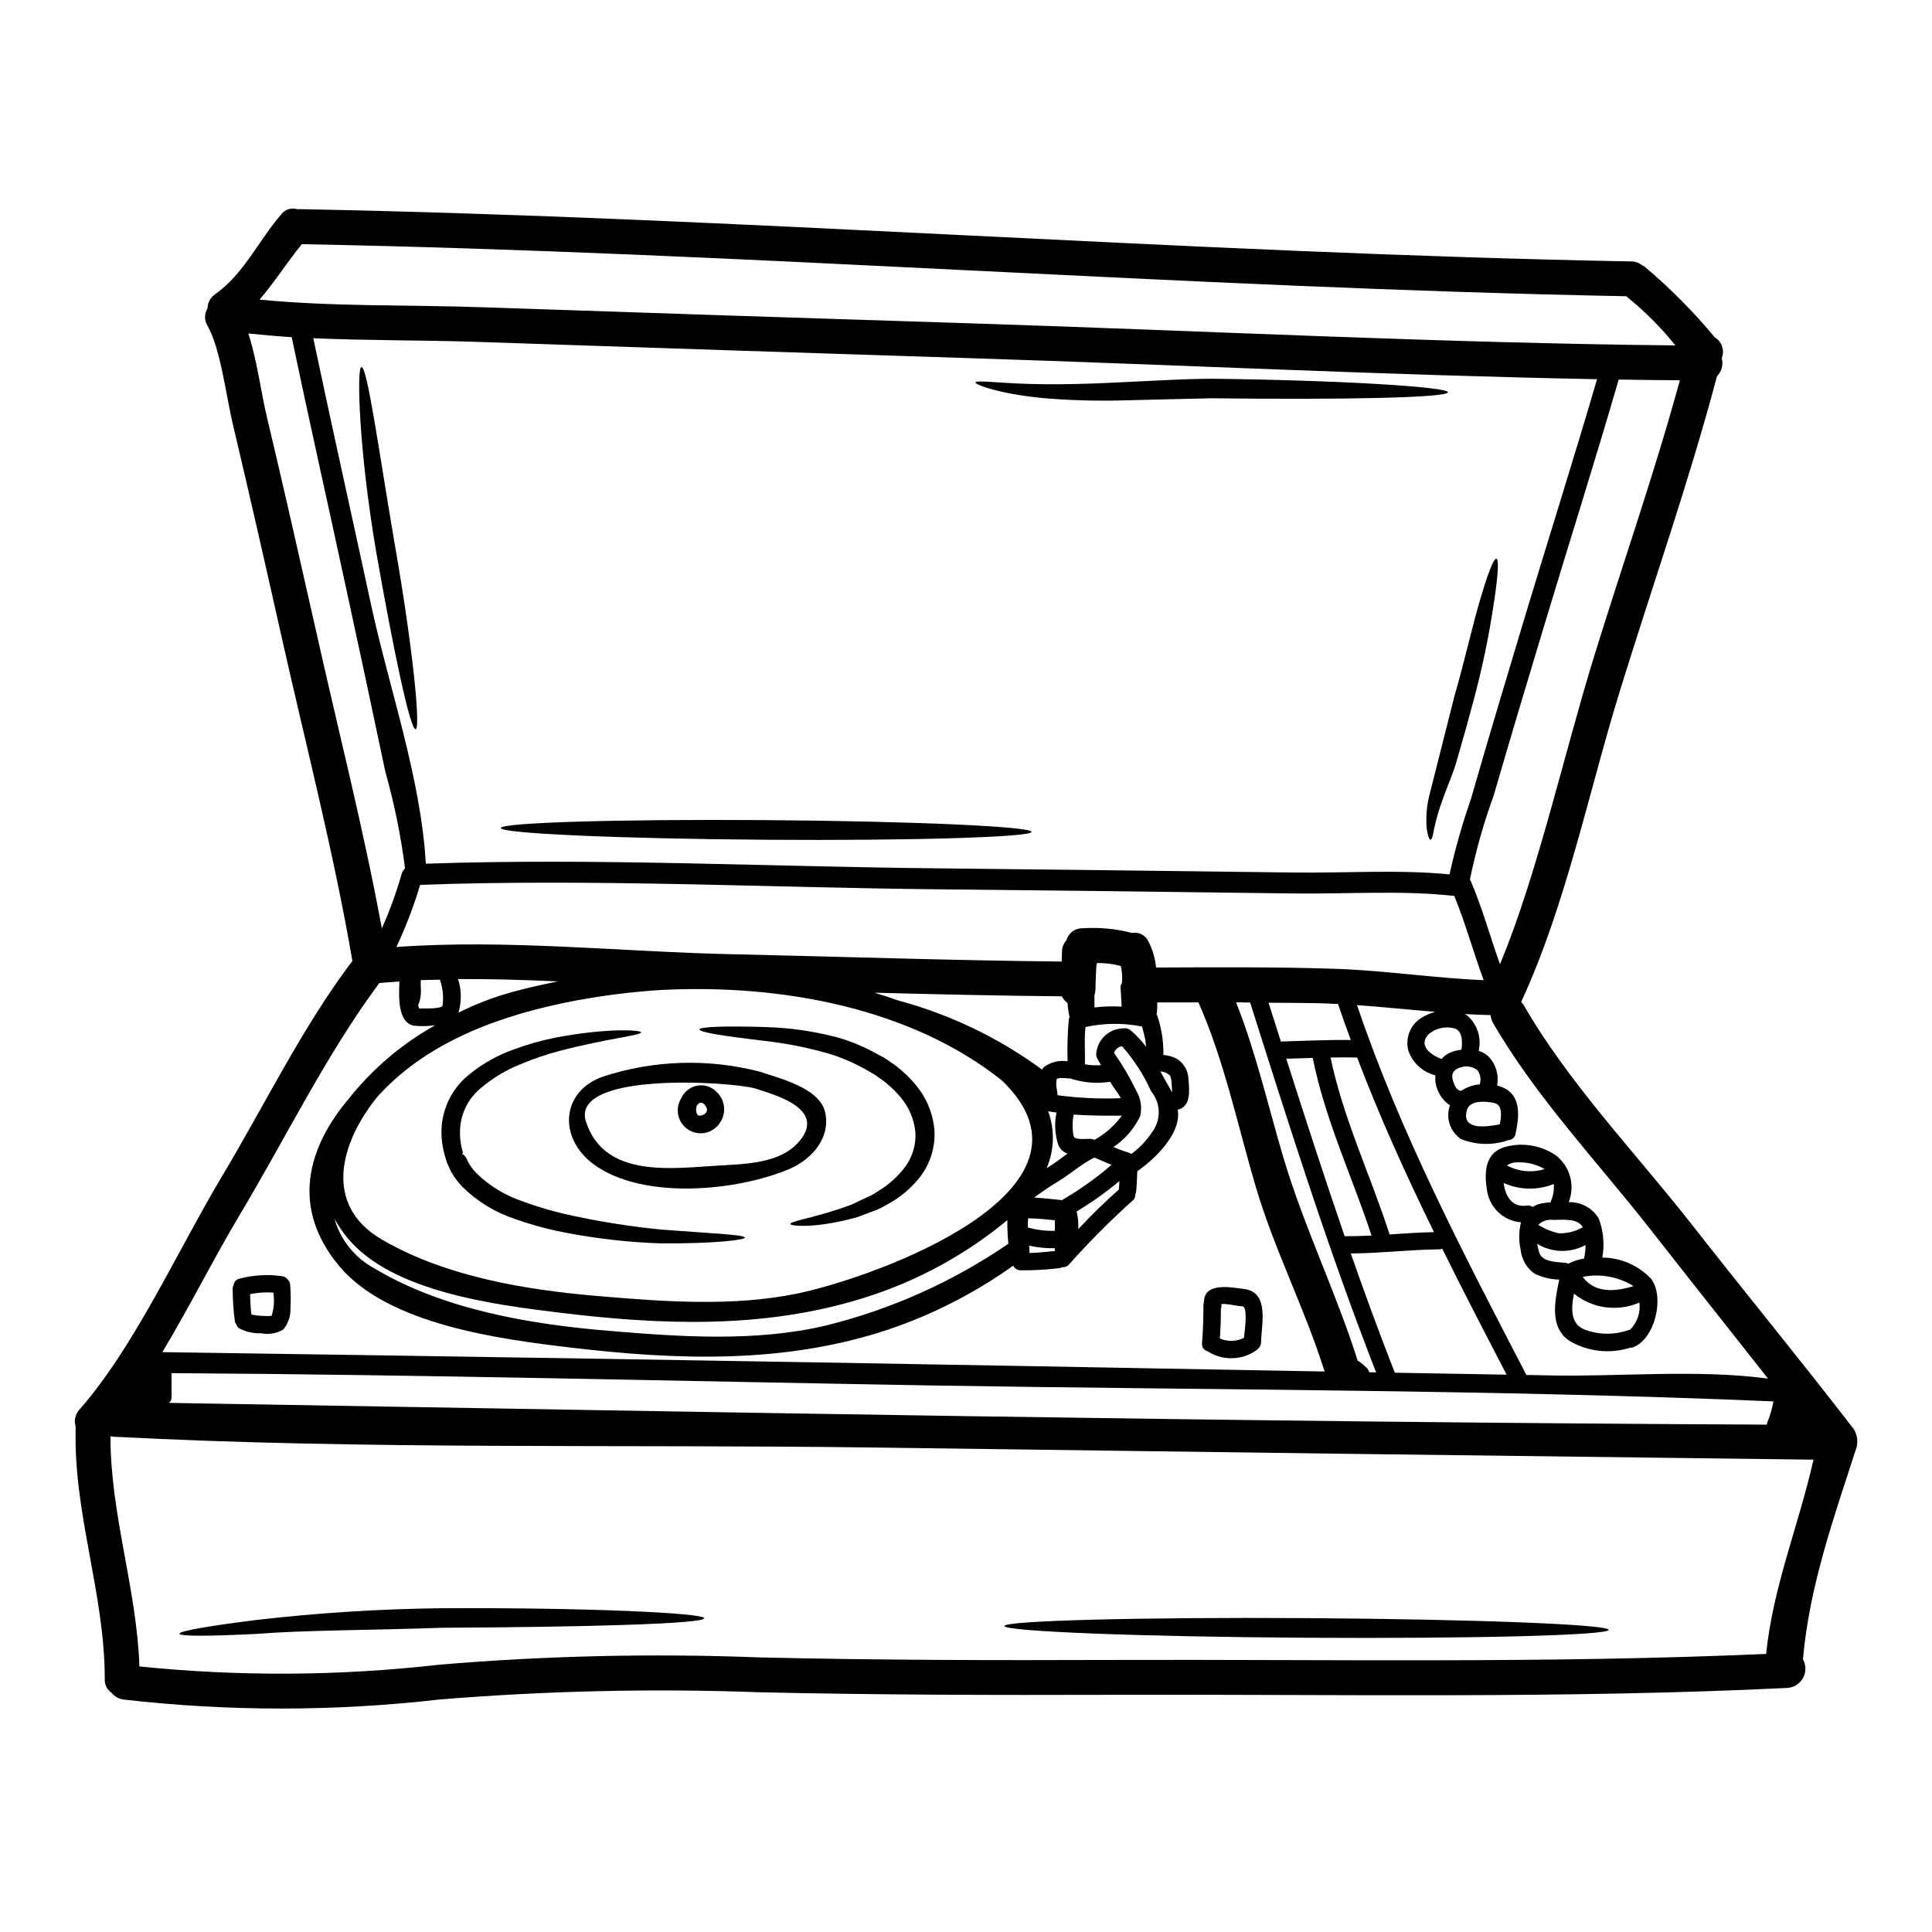 <?xml version="1.0" encoding="UTF-8"?>
<!-- Uploaded to: ICON Repo, www.iconrepo.com, Generator: ICON Repo Mixer Tools -->
<svg fill="#000000" width="800px" height="800px" version="1.1" viewBox="144 144 512 512" xmlns="http://www.w3.org/2000/svg">
 <g>
  <path d="m635.29 522.77c0.852 1.402 1.121 3.086 0.742 4.684v0.031c-6.16 19.031-12.531 36.891-14.23 56.234 0.867 1.551 0.867 3.441 0 4.992-0.863 1.551-2.473 2.539-4.246 2.617-59.434 2.894-119.26 1.629-178.78 1.816-31.195 0.094-62.363 0.031-93.559-0.676v-0.004c-28.316-1.031-56.668-0.383-84.91 1.941-27.75 3.172-55.77 3.172-83.52 0-1.266-0.145-2.418-0.789-3.203-1.789-1.195-0.797-1.883-2.164-1.816-3.598 0.031-22.637-8.438-44.195-7.699-66.891v-0.004c-0.52-1.57-0.156-3.297 0.953-4.527 14.562-16.531 26.086-42.254 37.82-61.871 11.242-18.754 21.309-39.605 34.555-57.07 0-0.059 0-0.09-0.031-0.121-4.894-28.488-12.227-56.789-18.57-85-4.25-18.941-8.535-37.91-13.027-56.852-1.879-7.793-3.231-20.074-6.805-26.422h-0.004c-0.84-1.395-0.828-3.144 0.035-4.531 0.02-1.492 0.766-2.879 1.996-3.723 7.578-5.328 11.609-14.352 17.555-21.219 0.992-1.301 2.699-1.832 4.254-1.328 0.184 0 0.371-0.031 0.555-0.031 117.71 2.227 235.29 11.641 352.98 13.863 1.02 0 2.008 0.348 2.801 0.988 0.246 0.117 0.48 0.25 0.711 0.395 6.75 5.68 12.977 11.957 18.602 18.754 1.715 1.004 2.539 3.043 2 4.957-0.066 0.191-0.117 0.387-0.156 0.586 0.445 1.688-0.035 3.484-1.262 4.723-7.391 27.871-17.059 55.34-25.559 82.812-8.375 26.977-14.352 57.004-26.211 82.719-0.02 0.113-0.062 0.215-0.125 0.309 0.184 0.246 0.465 0.523 0.645 0.789 11.891 20.723 29.812 39.359 44.504 58.109 14.215 18.156 28.969 36.105 43.008 54.336zm-10.688 8.043c-1.105 0-2.246 0-3.352-0.031-81.828-0.988-163.66-2.047-245.48-3.172-67.086-0.895-134.71 0.645-201.7-2.867-0.281-0.031-0.523-0.09-0.789-0.121-0.059 20.633 6.961 40.406 7.672 61.008h0.004c26.391 2.695 53 2.543 79.359-0.461 28.238-2.387 56.594-3.035 84.91-1.941 31.195 0.738 62.363 0.789 93.559 0.676 57.652-0.184 115.64 0.953 173.26-1.602 1.781-17.707 8.648-34.184 12.555-51.488zm-12.285-9.766h0.004c0.762-1.82 1.316-3.719 1.66-5.664-74.223-3.148-148.72-2.988-223-4.219-67.137-1.141-134.34-2.867-201.52-3.266v6.438c-0.004 0.559-0.25 1.086-0.676 1.445 141.11 2.344 282.31 5.117 423.46 5.762h-0.004c0.012-0.168 0.043-0.336 0.086-0.496zm0.227-11.703c-10.348-13.148-20.785-26.27-31.07-39.418-13.832-17.676-30.582-35.352-41.824-54.879-0.352-0.625-0.562-1.32-0.613-2.035-2.312-0.059-4.621-0.148-6.93-0.277h-0.004c0.258 0.113 0.504 0.246 0.742 0.395 2.66 2.32 3.82 5.922 3.019 9.359 1.008 0.316 1.934 0.855 2.707 1.574 1.883 2.055 2.691 4.871 2.188 7.609 0.77 0.203 1.512 0.492 2.215 0.863 4.281 2.344 3.543 7.914 2.648 11.949h0.004c-0.141 0.949-0.953 1.652-1.91 1.66-0.094 0.031-0.121 0.062-0.215 0.094h-0.004c-4.019 1.332-8.383 1.199-12.316-0.371-2.906-1.953-4.113-5.633-2.926-8.93-2.066-1.398-3.453-3.598-3.82-6.066-0.082-0.633-0.102-1.273-0.062-1.91-3.293-0.812-5.961-3.215-7.109-6.406-0.957-3.367 0.438-6.965 3.414-8.809 1.141-0.703 2.375-1.242 3.664-1.602-6.894-0.551-13.828-1.289-20.723-1.781 11.641 34.336 28.211 65.84 44.84 97.934v-0.004c0.023 0.027 0.035 0.062 0.031 0.094 2.215 0.027 4.402 0.059 6.59 0.121 18.34 0.344 38.914-1.66 57.465 0.836zm-23.344-264.57c-5.387-0.031-10.809-0.094-16.227-0.184-6.344 21.863-13.242 43.574-19.801 65.383-4.527 15-9.023 29.996-13.383 45.023l-0.004-0.004c-2.625 7.219-4.715 14.621-6.25 22.145 0.086 0.094 0.16 0.195 0.219 0.309 3.078 7.176 5.117 14.754 7.758 22.082 9.84-23.59 17.004-55.891 24.887-81.395 7.516-24.359 16.047-48.691 22.789-73.359zm-1.199-9.238c-3.805-4.723-8.098-9.027-12.812-12.844l-0.184-0.184c-117.06-2.246-233.96-11.609-351.02-13.797-3.938 4.832-7.207 10.066-11.211 14.688 19.559 1.91 39.73 1.355 59.285 2.031 43.309 1.484 86.613 2.91 129.91 4.285 61.941 1.973 124.03 5.203 186.02 5.82zm-40.203 72.957c6.438-21.344 13.184-42.625 19.438-63.996-55.105-1.051-110.21-3.789-165.26-5.547-44.098-1.418-88.199-2.875-132.3-4.371-14.043-0.461-28.426-0.309-42.656-0.953 4.988 23.652 10.254 47.207 15.352 70.801 4.723 21.832 13.215 45.949 14.477 68.461 44.992-1.539 90.527 0.789 135.54 1.23 31.445 0.34 62.898 0.707 94.363 1.109 13.52 0.184 27.84-0.832 41.391 0.492v0.004c1.477-6.731 3.359-13.363 5.637-19.867 4.539-15.824 9.285-31.594 14.023-47.363zm-34.152 199.29c9.84 0.184 19.742 0.34 29.625 0.523-5.789-11.148-11.547-22.203-17.059-33.387v0.004c-0.219 0.086-0.445 0.141-0.68 0.156-7.871 0.09-15.703 1.047-23.559 1.105 3.695 10.566 7.547 21.098 11.672 31.598zm27.812-65.812c0.43-2.152 0.789-5.082-1.387-5.637-2.035-0.492-6.562-0.922-7.332 1.852-1.508 5.418 5.019 4.492 8.715 3.785zm-5.297-10.629h-0.004c0.387-1.254 0.172-2.621-0.586-3.695-1.258-1.004-2.938-1.301-4.465-0.785-1.602 0.434-2.617 1.48-2.125 3.266 0.309 1.137 0.895 2.894 2.215 2.957h0.004c1.492-0.965 3.191-1.559 4.957-1.738zm-4.867-9.172c0.277-1.848 0.371-4.723-1.633-5.574-2.422-0.723-5.043-0.191-6.992 1.414-2.988 2.988 0.43 5.574 3.356 6.621h0.004c0.754-0.879 1.73-1.539 2.828-1.906 0.793-0.266 1.609-0.449 2.438-0.555zm5.902-18.418c-2.754-7.391-4.805-15.027-7.793-22.324-13.949-1.543-28.734-0.465-42.684-0.648-31.445-0.426-62.898-0.797-94.363-1.105-45.52-0.465-91.527-2.832-137.02-1.18l0.004-0.004c-1.68 5.644-3.785 11.152-6.301 16.477 29.125-2.125 59.902 1.289 88.879 1.91 29.125 0.645 58.301 1.66 87.434 1.941 0.031-0.863 0.09-1.754 0.09-2.648l0.004-0.004c0-1.109 0.422-2.176 1.18-2.988 0.504-1.918 2.266-3.231 4.246-3.172 4.402-0.301 8.824 0.113 13.094 1.234 1.789-0.34 3.586 0.57 4.371 2.215 1.098 2.172 1.789 4.527 2.039 6.945 15.832-0.059 31.656-0.18 47.457 0.344 13.129 0.422 26.309 2.484 39.367 3.008zm-24.945 67.383c3.914-0.246 7.871-0.523 11.766-0.613-7.391-15.121-14.352-30.43-20.355-46.262-2.34-0.059-4.723-0.059-7.055 0 3.394 16.203 10.57 31.172 15.652 46.875zm-5.418 36.527c0.617 0 1.23 0.031 1.852 0.031-12.625-32.34-22.883-64.891-33.387-98.008-1.23-0.027-2.496-0.027-3.727-0.059 5.328 13.457 8.469 27.406 12.594 41.328 5.453 18.293 13.891 35.48 19.648 53.68v0.031c0.137 0.031 0.27 0.082 0.391 0.156 0.68 0.48 1.316 1.016 1.91 1.602 0.367 0.324 0.621 0.758 0.723 1.238zm-6.5-36.066c2.402 0.031 4.773-0.059 7.144-0.152-5.172-15.742-12.348-30.766-15.582-47.086-2.34 0.09-4.68 0.152-7.023 0.215 5.031 15.797 10.109 31.441 15.469 47.023zm-16.891-51.582c6.188-0.156 12.348-0.496 18.539-0.395-1.18-3.148-2.309-6.344-3.391-9.547-2.156-0.121-4.277-0.184-6.434-0.242-4.004-0.062-8.004-0.062-11.98-0.094 1.07 3.41 2.18 6.859 3.266 10.277zm11.633 87.449c-0.062-0.109-0.117-0.223-0.156-0.34-5.203-16.477-13.215-32-18.105-48.535-4.863-16.418-8.266-33.23-15.211-48.938h-10.906c0.02 0.906-0.023 1.809-0.121 2.711-0.023 0.133-0.055 0.262-0.098 0.391 0.141 0.219 0.246 0.457 0.312 0.711 1.074 3.254 1.586 6.672 1.508 10.098 1.281 0.102 2.531 0.469 3.664 1.078 1.805 1.168 2.922 3.148 2.988 5.301 0.246 3.019 0.738 7.328-2.832 8.133l-0.004-0.004c0.047 0.305 0.078 0.613 0.094 0.922 0.309 5.902-6.223 12.203-10.812 15.402-0.059 1.754-0.121 3.543-0.309 5.293h0.004c-0.035 0.285-0.109 0.566-0.219 0.836 0.047 0.641-0.23 1.262-0.734 1.66-5.93 5.32-11.551 10.973-16.848 16.926-0.418 0.508-1.066 0.773-1.723 0.703-0.305 0.164-0.641 0.258-0.988 0.281-3.383 0.398-6.785 0.586-10.195 0.555-0.801-0.043-1.52-0.516-1.875-1.234-10.098 7.215-21.199 12.898-32.953 16.879-27.469 9.207-56.082 8.191-84.539 4.801-18.535-2.207-48.129-6.023-61.117-21.574-12.938-15.488-8.469-31.414 2.676-44.531v-0.004c6.269-7.84 14-14.391 22.762-19.285-1.875 0.27-3.781 0.312-5.668 0.121-4.281-0.863-4.004-7.547-3.816-11.703-1.754 0.125-3.543 0.215-5.328 0.395-14.043 18.895-24.883 41.207-36.922 61.316-6.867 11.457-13.305 24.402-20.574 36.496 0.555 0 1.109 0.031 1.664 0.031 75.699 1.078 151.39 2.301 227.07 3.664 26.41 0.465 52.848 0.949 79.316 1.445zm-40.469-73.961v-0.125c0.004-0.566-0.031-1.129-0.094-1.691 0.02-0.855-0.102-1.711-0.367-2.527-0.668-0.742-1.617-1.176-2.617-1.199 0.953 1.879 2.121 3.664 3.078 5.543zm-4.961 10.035 0.004 0.004c2.094-3.18 1.871-7.352-0.555-10.285-1.969-4.359-4.574-8.402-7.731-11.992-0.996 0.125-1.824 0.824-2.121 1.781 2.238 3.18 4.215 6.539 5.902 10.043 1.188 2.016 1.551 4.41 1.016 6.691-1.574 3.32-4.023 6.152-7.086 8.188 1.344 0.598 2.723 1.102 4.129 1.512 0.219 0.086 0.426 0.199 0.613 0.34 2.316-1.715 4.293-3.844 5.832-6.277zm-1.941-22.141c-0.059-0.648-0.09-1.328-0.211-1.969-0.246-1.141-0.555-2.277-0.836-3.391l0.004 0.008c-4.953-0.992-10.059-0.949-14.996 0.125-0.371 3.262-0.062 6.59-0.152 9.883 1.41 0.258 2.848 0.332 4.277 0.215-0.242-0.371-0.43-0.738-0.676-1.141-0.09-0.09-0.09-0.211-0.152-0.34l-0.004 0.004c-0.281-0.375-0.441-0.824-0.461-1.293 0.152-3.644 2.988-6.613 6.621-6.93 0.184-0.043 0.371-0.051 0.555-0.031 0.703-0.141 1.43 0.051 1.969 0.523 1.52 1.281 2.887 2.738 4.066 4.34zm-6.402-16.848 0.004 0.004c0.168-1.52 0.074-3.055-0.281-4.543-2.062-0.574-4.199-0.836-6.34-0.789-0.062 0.309-0.094 0.617-0.156 0.926-0.09 2-0.211 4.004-0.211 6.035h-0.004c-0.012 0.516-0.105 1.023-0.277 1.508v3.297c2.391-0.289 4.801-0.359 7.203-0.219-0.09-1.629-0.152-3.262-0.277-4.894h0.004c-0.059-0.465 0.062-0.938 0.34-1.32zm0 35.109c-4.281 0.027-8.535 0.027-12.781-0.281l0.004 0.008c-0.352 1.871-0.363 3.793-0.031 5.668 0.277 1.18 3.449 0.676 4.648 0.766 0.32 0.027 0.633 0.113 0.926 0.25 2.84-1.594 5.309-3.777 7.238-6.406zm-17.027-5.406c5.551 0.738 11.152 1.004 16.75 0.785-0.789-1.539-2.094-2.957-2.801-4.371-0.059 0-0.09 0.031-0.152 0.031h-0.004c-3.094 0.48-6.254 0.289-9.27-0.555-0.031 0-0.062-0.031-0.09-0.031-0.312-0.031-0.617-0.125-0.895-0.277-1.387-0.125-3.574-0.344-3.789 0.18v0.004c-0.176 0.91-0.152 1.852 0.062 2.754zm16.227 25.008c0.062-0.789 0.125-1.512 0.156-2.277-3.559 2.984-7.352 5.68-11.336 8.07 0.363 1.531 0.508 3.106 0.434 4.68 3.406-3.672 6.992-7.172 10.746-10.484zm-1.93-6.57c-1.539-0.613-3.016-1.289-4.559-1.91-3.324 1.633-6.129 4.156-9.301 6.129-2.293 1.371-4.512 2.859-6.648 4.465 2.363 0.121 4.723 0.43 7.117 0.645 0.09 0 0.184 0.062 0.277 0.062l-0.004 0.004c0.082-0.105 0.188-0.191 0.309-0.25 4.547-2.644 8.832-5.707 12.809-9.145zm-11.148-39.082 0.031-0.031h0.004c-0.293-1.234-0.48-2.488-0.555-3.754-0.648-0.449-1.16-1.07-1.48-1.789-16.531-0.152-33.105-0.523-49.672-0.957 2.125 0.648 4.25 1.328 6.297 2.066 13.719 3.688 26.637 9.891 38.094 18.293 0.168-0.258 0.367-0.496 0.586-0.711 1.789-1.285 4.012-1.816 6.191-1.477-0.121-3.738-0.008-7.481 0.336-11.207 0.035-0.188 0.129-0.281 0.16-0.434zm-0.523 36.125h0.004c-1.062-0.375-1.93-1.164-2.402-2.184-0.949-2.809-1.129-5.82-0.523-8.719-0.738-0.09-1.48-0.184-2.219-0.34 1.805 4.894 1.664 10.297-0.395 15.09l1.016-0.645c1.555-0.973 3.031-2.125 4.512-3.203zm-3.356 25.809v-0.75c-2.285 0.055-4.57-0.176-6.805-0.676 0.062 0.645 0.09 1.297 0.09 1.941 2.242-0.055 4.457-0.301 6.703-0.516zm0-5.359v-2.801c-2.363-0.242-4.723-0.492-7.086-0.523v-0.004c-0.066 0.809-0.086 1.625-0.062 2.438 2.32 0.66 4.727 0.961 7.137 0.887zm-12.32 3.422v-0.004c-0.199-2.078-0.289-4.164-0.273-6.25-11.289 9.348-24.309 16.379-38.312 20.695-26.301 8.191-53.617 7.113-80.656 3.785-16.816-2.062-44.191-5.484-55.891-19.77h-0.004c-1.285-1.574-2.438-3.254-3.445-5.023 1.617 5.606 5.426 10.324 10.562 13.094 18.23 10.93 41.391 14.844 62.301 16.566 18.785 1.574 38.574 2.957 57.102-1.355h-0.004c17.379-4.258 33.848-11.617 48.609-21.73zm-55.996 13.211c20.727-4.281 84.598-27.289 54.293-56.48-24.176-19.246-58.512-25.586-90.176-23.988v-0.004c-7.602 0.473-15.172 1.41-22.66 2.801-18.848 3.543-38.621 10.348-52.02 24.797-0.395 0.395-0.738 0.832-1.105 1.262-9.055 11.457-14.23 27.992 1.598 37.262 16.82 9.84 38.129 13.383 57.316 15 17.336 1.477 35.57 2.859 52.754-0.648zm-75.57-79.902c3.973-1.078 8.07-2 12.227-2.832-8.84-0.395-17.711-0.676-26.484-0.613l-0.004-0.004c0.922 2.891 0.953 5.992 0.094 8.902 4.535-2.273 9.277-4.094 14.164-5.441zm-18.359 3.481c0.293-2.285 0.039-4.606-0.734-6.773-1.695 0.031-3.391 0.062-5.055 0.121-0.059 0.895 0.031 1.785 0.031 2.711 0.055 1.363-0.199 2.719-0.738 3.973 0.062 0.281 0.148 0.559 0.246 0.828 1.164-0.047 6.188 0.23 6.246-0.848zm-10.164-36.031c0.062-0.121 0.125-0.246 0.184-0.34h0.004c-1.113-8.656-2.863-17.223-5.234-25.621-3.402-16.195-6.863-32.391-10.383-48.586-4.769-22.145-9.762-44.285-14.41-66.461-3.852-0.242-7.672-0.586-11.488-0.984 2.309 7.086 3.293 15.246 4.863 21.895 4.5 18.895 8.777 37.879 13.059 56.852 5.848 26.207 12.594 52.477 17.461 78.93 2.094-4.703 3.852-9.551 5.266-14.504 0.113-0.445 0.348-0.848 0.676-1.168z"/>
  <path d="m581.55 482.89c3.695 4.832 1.016 15.984-4.723 18.137-0.262 0.113-0.547 0.156-0.832 0.125-5.371 1.727-11.227 1.062-16.078-1.816-5.387-3.602-3.848-10.656-2.707-16.227v-0.004c-2.305-0.039-4.566-0.598-6.625-1.633-2.043-1.488-3.352-3.781-3.602-6.297-0.523-2.387-0.492-4.863 0.094-7.238-4.715-0.387-8.504-4.047-9.051-8.746-0.676-4.371-0.523-9.391 4.328-11.086 4.773-1.488 9.965-0.695 14.07 2.156 3.688 2.938 5.027 7.934 3.301 12.32 3.254-0.102 6.309 1.574 7.973 4.371 1.234 3.293 1.555 6.859 0.926 10.316 4.894 0.035 9.562 2.066 12.926 5.621zm-5.613 13.539c1.93-1.883 2.867-4.562 2.527-7.238-2.828 1.234-5.941 1.668-9 1.25-3.059-0.414-5.945-1.664-8.34-3.609-0.789 3.938-1.047 8.266 3.172 9.641v-0.004c3.652 1.309 7.648 1.309 11.305 0 0.109-0.027 0.223-0.039 0.336-0.039zm0.926-11.578c-0.066-0.07-0.141-0.129-0.215-0.184-3.969-2.375-8.68-3.188-13.215-2.281 3.211 4.387 8.633 3.953 13.438 2.445zm-13.082-7.312c0.277-1.18 0.41-2.391 0.391-3.602-4.016 2.199-8.902 2.082-12.809-0.309 0.152 0.789 0.309 1.508 0.523 2.246 0.895 2.832 4.961 2.465 7.359 2.867 0.125 0.043 0.25 0.094 0.371 0.152 1.301-0.68 2.707-1.141 4.164-1.355zm-0.523-8.191c0.094-0.031 0.152 0 0.215-0.031-1.199-2.492-5.117-2.062-7.731-2.031-1.488-0.203-2.992 0.27-4.094 1.293 1.668 1.07 3.512 1.832 5.449 2.25 2.148 0.074 4.281-0.441 6.16-1.488zm-8.266-6.992c0.637-1.441 0.906-3.016 0.785-4.59-4.285 1.73-9.094 1.629-13.305-0.273 0.43 3.262 2.062 6.559 6.066 6.008 0.566-0.09 1.148 0.027 1.633 0.336 0.91-0.559 1.93-0.906 2.988-1.02 0.594-0.094 1.188-0.156 1.789-0.18 0.027-0.102-0.004-0.195 0.055-0.289zm-1.691-8.531-0.004 0.004c-0.117-0.09-0.242-0.172-0.367-0.25-2.266-1.207-4.836-1.73-7.394-1.508-0.789 0.047-1.547 0.32-2.184 0.789 3.055 1.645 6.644 1.988 9.957 0.961z"/>
  <path d="m490.27 572.82c44.223 0.281 80.039 1.664 80.039 3.109 0 1.445-35.844 2.363-80.07 2.094-44.227-0.27-80.074-1.691-80.074-3.109 0-1.418 35.887-2.367 80.105-2.094z"/>
  <path d="m540.56 292.07c0.707 0.152 0.43 4.469-0.617 11.363-1.312 8.973-3.164 17.859-5.543 26.609-1.355 5.117-2.711 9.977-4.004 14.352-1.23 4.617-3.019 8.375-4.098 11.547-0.914 2.461-1.652 4.984-2.215 7.547-0.34 1.91-0.586 3.019-0.988 3.019-0.34 0-0.734-1.047-1.016-3.019-0.23-2.871 0-5.762 0.676-8.562 1.695-6.715 4.035-15.984 6.625-26.211 2.926-10.195 4.957-19.434 6.957-26.082 1.941-6.621 3.512-10.688 4.223-10.562z"/>
  <path d="m464.98 244.37c34.766 0.395 62.699 2.188 62.73 3.574 0.062 1.477-28.145 2.031-62.672 1.602-8.66 0.211-16.875 0.395-24.359 0.582v0.004c-6.695 0.148-13.395-0.059-20.07-0.617-11.516-1.078-18.105-3.543-18.105-4.129 0.094-0.832 7.207 0.371 18.293 0.434 5.606 0.062 12.289-0.094 19.77-0.492 7.449-0.305 15.668-0.895 24.414-0.957z"/>
  <path d="m473.73 485.6c6.773 0.895 4.559 9.395 4.465 14.105v0.004c0.008 0.652-0.281 1.273-0.789 1.691-0.062 0.062-0.062 0.125-0.121 0.184-3.863 2.949-9.16 3.16-13.242 0.523-0.996-0.242-1.637-1.203-1.477-2.215v-0.184c0.34-3.574 0.371-10.008 0.371-10.008l-0.004-0.004c0.012-0.199 0.055-0.398 0.125-0.586-0.012-5.387 7.066-3.973 10.672-3.512zm-0.062 12.938c0.309-2.68 1.016-8.266-0.43-8.348-1.328-0.09-2.617-0.395-3.938-0.555h0.004c-0.551-0.062-1.109-0.086-1.66-0.059 0 0.09 0.027 0.121 0.027 0.242 0.059 0.348 0.016 0.699-0.125 1.02 0 2.434-0.059 5.172-0.277 7.871l0.004 0.004c2.051 0.902 4.398 0.84 6.394-0.176z"/>
  <path d="m347.06 361.34c38.836 0.281 70.309 1.695 70.309 3.109 0 1.414-31.488 2.363-70.34 2.094-38.852-0.27-70.309-1.66-70.309-3.109 0-1.449 31.508-2.371 70.34-2.094z"/>
  <path d="m391.66 443.93c0.152 4.305-1.195 8.527-3.816 11.949-2.269 2.891-5.094 5.305-8.309 7.094-0.738 0.395-1.449 0.789-2.156 1.18-0.73 0.355-1.48 0.664-2.25 0.926-1.355 0.523-2.676 1.016-3.938 1.477-10.965 3.082-17.648 2.363-17.711 1.852-0.184-0.863 6.742-1.633 16.258-5.207 1.23-0.582 2.496-1.18 3.816-1.816l0.004-0.004c0.633-0.262 1.254-0.559 1.852-0.891 0.613-0.395 1.23-0.789 1.879-1.18v-0.004c2.59-1.645 4.859-3.75 6.691-6.219 1.859-2.594 2.781-5.742 2.617-8.93-0.305-3.457-1.68-6.731-3.938-9.363-0.551-0.707-1.23-1.355-1.848-2.031-0.645-0.617-1.328-1.18-1.969-1.754s-1.602-1.18-2.34-1.723l-0.617-0.434 0.004-0.004c-0.074-0.043-0.148-0.098-0.215-0.152l-0.309-0.152-1.18-0.676c-3.043-1.785-6.262-3.246-9.609-4.356-5.883-1.766-11.91-2.996-18.016-3.668-10.629-1.258-17.273-2.277-17.184-3.047 0.062-0.676 6.691-0.957 17.492-0.617 6.449 0.184 12.855 1.109 19.098 2.754 3.762 1.082 7.379 2.613 10.777 4.559l1.355 0.707 0.34 0.184 0.395 0.277 0.617 0.395c0.789 0.613 1.602 1.047 2.465 1.785 0.863 0.738 1.723 1.445 2.523 2.215 0.738 0.789 1.539 1.602 2.246 2.465l-0.004 0.004c2.949 3.492 4.695 7.84 4.977 12.406z"/>
  <path d="m362.64 438.63c1.602 6.691-3.293 12.504-9.359 15.121-14.012 5.977-38.988 8.316-51.926-1.18-9.547-7.023-8.66-19.406 2.496-23.281h0.004c13.379-4.359 27.727-4.82 41.359-1.324 5.188 1.766 15.855 4.262 17.426 10.664zm-6.805 7.812c7.547-8.93-7.668-12.594-11.809-14.012-6.562-1.82-49.152-4.531-44.719 8.898 4.988 15.059 22.941 12.258 35.289 11.547 6.949-0.418 16.281-0.508 21.238-6.434z"/>
  <path d="m329.02 439.59c0.094 0.031 0.215 0.031 0.281 0.062 0.703 0.039 1.383-0.273 1.812-0.832 0.246-0.43 0.152-0.215 0.215-0.492 0.062-0.152 0.031-0.277 0.062-0.277h0.004c-0.117-0.52-0.371-1-0.742-1.383-1.016-1.047-2.215-0.062-2.188 1.324v-0.004c-0.008 0.508 0.121 1.008 0.371 1.449 0.094 0.09 0.184 0.121 0.184 0.152zm4.93-6.191c2.391 2.289 2.621 6.031 0.523 8.594-1.996 2.562-5.656 3.102-8.305 1.219-2.648-1.879-3.348-5.512-1.582-8.242 0.785-1.734 2.383-2.961 4.262-3.277 1.879-0.312 3.789 0.324 5.102 1.707z"/>
  <path d="m341.4 471.99c-0.031 0.617-8.406 1.633-22.434 1.512-8.145-0.277-16.258-1.172-24.266-2.68-4.816-0.867-9.559-2.125-14.172-3.762-5.238-1.727-10.012-4.633-13.953-8.496-1.086-1.125-2.039-2.379-2.832-3.727-0.355-0.59-0.652-1.207-0.895-1.852l-0.395-0.863-0.094-0.242-0.031-0.094-0.09-0.309-0.031-0.062-0.121-0.492c-0.871-2.699-1.227-5.543-1.047-8.375 0.426-5.481 3.129-10.527 7.449-13.922 3.547-2.856 7.559-5.082 11.855-6.586 3.617-1.324 7.336-2.363 11.117-3.109 13.801-2.59 22.434-1.941 22.434-1.359 0 0.836-8.562 1.543-21.617 4.93-3.535 0.941-7.004 2.125-10.379 3.543-3.773 1.504-7.277 3.609-10.379 6.231-3.25 2.617-5.266 6.465-5.574 10.629-0.16 2.203 0.09 4.418 0.742 6.527l-0.215 0.371 0.43 0.242 0.707 0.863h-0.004c0.211 0.57 0.473 1.117 0.789 1.633 0.566 0.891 1.227 1.715 1.969 2.465 3.394 3.297 7.488 5.789 11.977 7.297 4.332 1.613 8.777 2.898 13.305 3.852 7.793 1.684 15.68 2.914 23.613 3.695 13.453 1.031 22.141 1.34 22.141 2.141z"/>
  <path d="m260.95 570.2c38.574-0.215 69.668 1.262 69.668 2.648 0 1.477-31.227 2.344-69.57 2.527-19.125 0.676-36.434 0.613-49.031 1.629-12.594 0.617-20.418 0.676-20.469-0.059 0-0.707 7.699-2.035 20.141-3.606h0.004c16.355-1.902 32.797-2.949 49.258-3.141z"/>
  <path d="m248.73 288.93c4.621 26.395 6.805 48.137 5.418 48.324-1.449 0.18-5.902-21.008-10.531-47.461-4.527-26.672-5.117-48.352-3.848-48.535 1.566-0.188 4.496 21.465 8.961 47.672z"/>
  <path d="m220.91 484.55c0.156 2.039 0.176 4.086 0.059 6.129 0.102 2.062-0.578 4.09-1.91 5.668-1.762 1.035-3.844 1.387-5.848 0.988-2.008 0.074-4.004-0.371-5.789-1.293-0.375-0.254-0.652-0.621-0.789-1.047-0.203-0.238-0.336-0.527-0.391-0.832-0.379-2.84-0.574-5.699-0.586-8.566-0.008-0.363 0.074-0.723 0.246-1.047 0.102-0.844 0.738-1.527 1.574-1.691 3.707-0.98 7.574-1.203 11.367-0.645 0.457 0.07 0.875 0.297 1.18 0.645 0.531 0.406 0.855 1.023 0.887 1.691zm-4.93 8.164c0.629-1.988 0.785-4.098 0.461-6.16-2.059-0.145-4.133-0.012-6.16 0.395 0.023 1.812 0.137 3.621 0.34 5.418 0.852 0.188 1.719 0.301 2.59 0.34 0.859 0.07 1.723 0.082 2.586 0.031 0.062-0.02 0.129-0.027 0.195-0.023z"/>
 </g>
</svg>